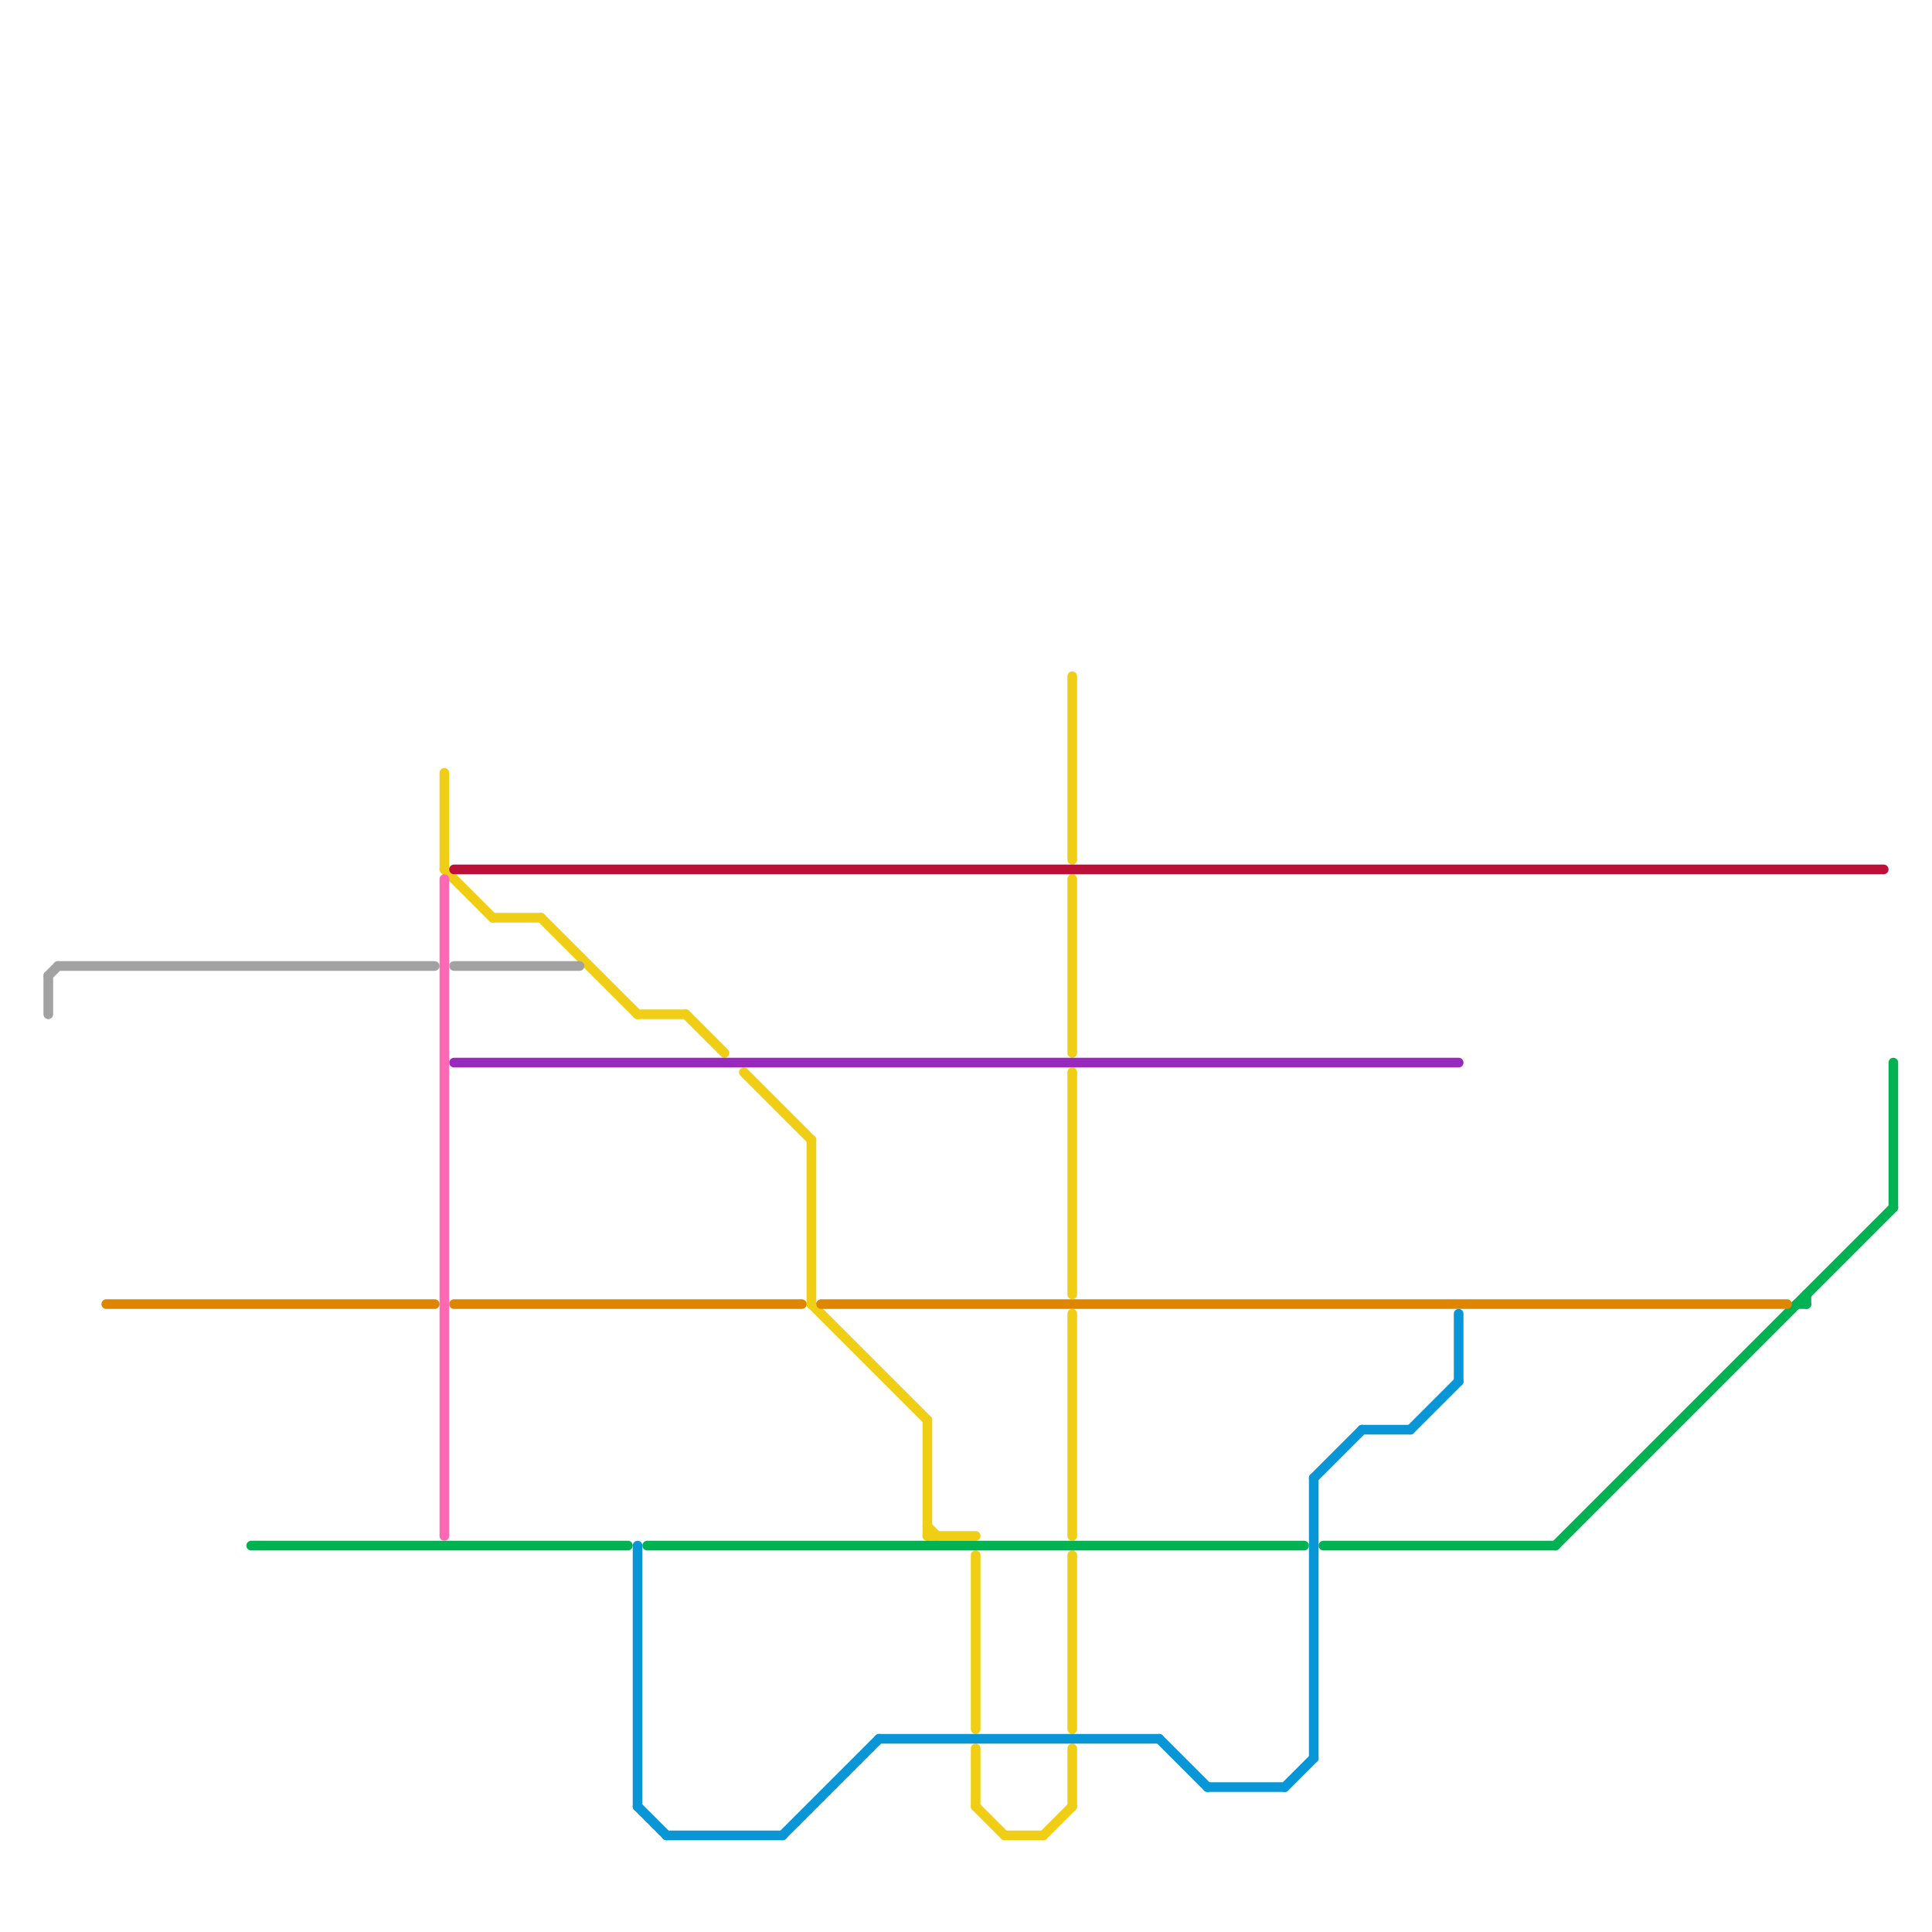 
<svg version="1.1" xmlns="http://www.w3.org/2000/svg" viewBox="0 0 200 200">
<style>text { font: 1px Helvetica; font-weight: 600; white-space: pre; dominant-baseline: central; } line { stroke-width: 1; fill: none; stroke-linecap: round; stroke-linejoin: round; } .c0 { stroke: #f0ce15 } .c1 { stroke: #00b251 } .c2 { stroke: #df8600 } .c3 { stroke: #9929bd } .c4 { stroke: #a2a2a2 } .c5 { stroke: #0896d7 } .c6 { stroke: #ff69b4 } .c7 { stroke: #bd1038 } .w1 { stroke-width: 1; }</style><defs><g id="wm-xf"><circle r="1.2" fill="#000"/><circle r="0.9" fill="#fff"/><circle r="0.6" fill="#000"/><circle r="0.3" fill="#fff"/></g><g id="wm"><circle r="0.6" fill="#000"/><circle r="0.3" fill="#fff"/></g></defs><line class="c0 " x1="46" y1="80" x2="46" y2="90"/><line class="c0 " x1="84" y1="118" x2="84" y2="135"/><line class="c0 " x1="96" y1="159" x2="101" y2="159"/><line class="c0 " x1="84" y1="135" x2="96" y2="147"/><line class="c0 " x1="71" y1="105" x2="75" y2="109"/><line class="c0 " x1="101" y1="181" x2="101" y2="187"/><line class="c0 " x1="111" y1="91" x2="111" y2="109"/><line class="c0 " x1="56" y1="95" x2="66" y2="105"/><line class="c0 " x1="77" y1="111" x2="84" y2="118"/><line class="c0 " x1="96" y1="147" x2="96" y2="159"/><line class="c0 " x1="101" y1="187" x2="104" y2="190"/><line class="c0 " x1="104" y1="190" x2="108" y2="190"/><line class="c0 " x1="111" y1="136" x2="111" y2="159"/><line class="c0 " x1="111" y1="111" x2="111" y2="134"/><line class="c0 " x1="111" y1="70" x2="111" y2="89"/><line class="c0 " x1="46" y1="90" x2="51" y2="95"/><line class="c0 " x1="108" y1="190" x2="111" y2="187"/><line class="c0 " x1="111" y1="181" x2="111" y2="187"/><line class="c0 " x1="111" y1="161" x2="111" y2="179"/><line class="c0 " x1="101" y1="161" x2="101" y2="179"/><line class="c0 " x1="51" y1="95" x2="56" y2="95"/><line class="c0 " x1="66" y1="105" x2="71" y2="105"/><line class="c0 " x1="96" y1="158" x2="97" y2="159"/><line class="c1 " x1="26" y1="160" x2="65" y2="160"/><line class="c1 " x1="186" y1="135" x2="187" y2="135"/><line class="c1 " x1="196" y1="110" x2="196" y2="125"/><line class="c1 " x1="161" y1="160" x2="196" y2="125"/><line class="c1 " x1="67" y1="160" x2="135" y2="160"/><line class="c1 " x1="137" y1="160" x2="161" y2="160"/><line class="c1 " x1="187" y1="134" x2="187" y2="135"/><line class="c2 " x1="85" y1="135" x2="185" y2="135"/><line class="c2 " x1="11" y1="135" x2="45" y2="135"/><line class="c2 " x1="47" y1="135" x2="83" y2="135"/><line class="c3 " x1="47" y1="110" x2="151" y2="110"/><line class="c4 " x1="5" y1="101" x2="6" y2="100"/><line class="c4 " x1="47" y1="100" x2="60" y2="100"/><line class="c4 " x1="5" y1="101" x2="5" y2="105"/><line class="c4 " x1="6" y1="100" x2="45" y2="100"/><line class="c5 " x1="146" y1="148" x2="151" y2="143"/><line class="c5 " x1="125" y1="185" x2="133" y2="185"/><line class="c5 " x1="91" y1="180" x2="120" y2="180"/><line class="c5 " x1="136" y1="153" x2="141" y2="148"/><line class="c5 " x1="120" y1="180" x2="125" y2="185"/><line class="c5 " x1="81" y1="190" x2="91" y2="180"/><line class="c5 " x1="69" y1="190" x2="81" y2="190"/><line class="c5 " x1="66" y1="160" x2="66" y2="187"/><line class="c5 " x1="136" y1="153" x2="136" y2="182"/><line class="c5 " x1="141" y1="148" x2="146" y2="148"/><line class="c5 " x1="66" y1="187" x2="69" y2="190"/><line class="c5 " x1="151" y1="136" x2="151" y2="143"/><line class="c5 " x1="133" y1="185" x2="136" y2="182"/><line class="c6 " x1="46" y1="91" x2="46" y2="159"/><line class="c7 " x1="47" y1="90" x2="195" y2="90"/>
</svg>

